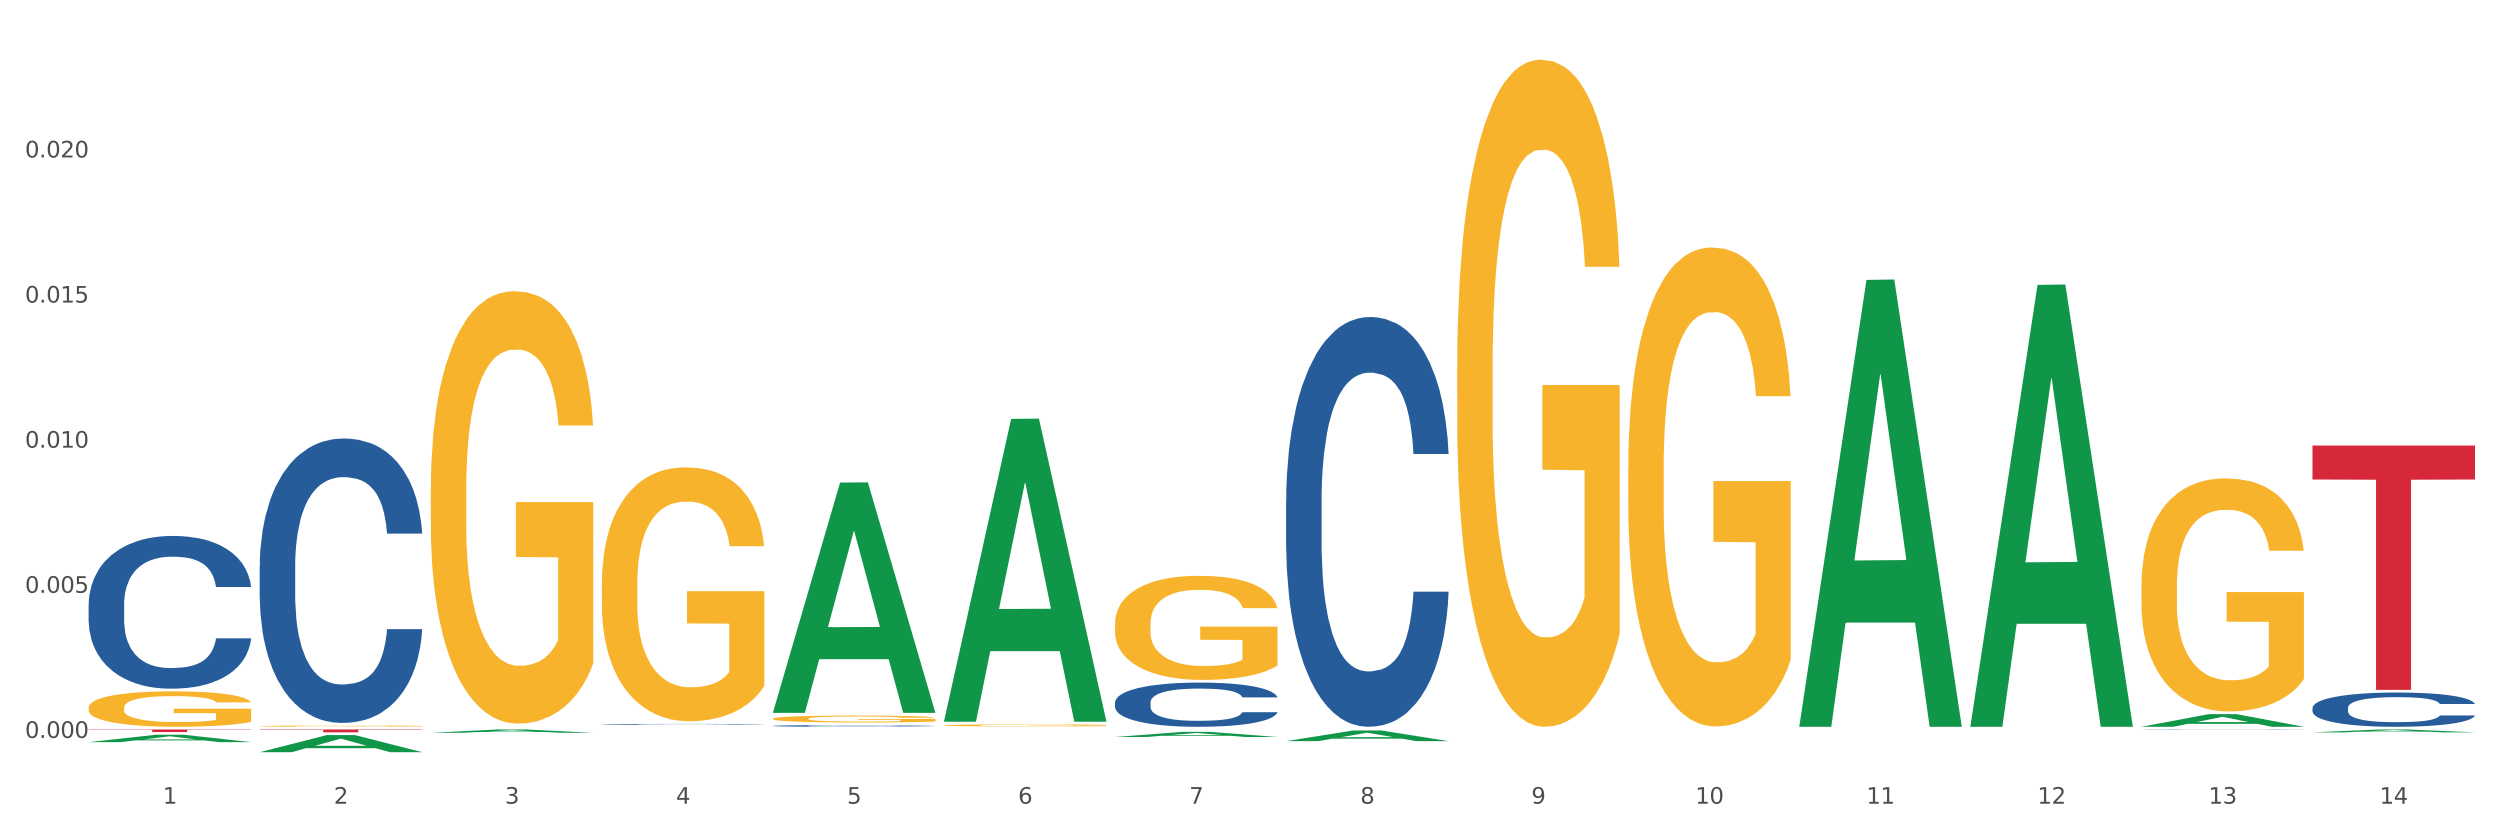 <?xml version="1.0" encoding="utf-8" standalone="no"?>
<!DOCTYPE svg PUBLIC "-//W3C//DTD SVG 1.1//EN"
  "http://www.w3.org/Graphics/SVG/1.1/DTD/svg11.dtd">
<svg xmlns:xlink="http://www.w3.org/1999/xlink" width="1080pt" height="360pt" viewBox="0 0 1080 360" xmlns="http://www.w3.org/2000/svg" version="1.1">
 <rect x="0" y="0" width="1080" height="360" fill="#333333" stroke="none"/>
 <defs>
  <style type="text/css">*{stroke-linejoin: round; stroke-linecap: butt}</style>
 </defs>
 <g id="figure_1">
  <g id="patch_1">
   <path d="M 0 360 
L 1080 360 
L 1080 0 
L 0 0 
z
" style="fill: #ffffff; stroke: #ffffff; stroke-linejoin: miter"/>
  </g>
  <g id="axes_1">
   <g id="matplotlib.axis_1">
    <g id="xtick_1">
     <g id="text_1">
      <!-- 1 -->
      <g style="fill: #4d4d4d" transform="translate(70.332 347.204) scale(0.096 -0.096)">
       <defs>
        <path id="DejaVuSans-31" d="M 794 531 
L 1825 531 
L 1825 4091 
L 703 3866 
L 703 4441 
L 1819 4666 
L 2450 4666 
L 2450 531 
L 3481 531 
L 3481 0 
L 794 0 
L 794 531 
z
" transform="scale(0.016)"/>
       </defs>
       <use xlink:href="#DejaVuSans-31"/>
      </g>
     </g>
    </g>
    <g id="xtick_2">
     <g id="text_2">
      <!-- 2 -->
      <g style="fill: #4d4d4d" transform="translate(144.233 347.204) scale(0.096 -0.096)">
       <defs>
        <path id="DejaVuSans-32" d="M 1228 531 
L 3431 531 
L 3431 0 
L 469 0 
L 469 531 
Q 828 903 1448 1529 
Q 2069 2156 2228 2338 
Q 2531 2678 2651 2914 
Q 2772 3150 2772 3378 
Q 2772 3750 2511 3984 
Q 2250 4219 1831 4219 
Q 1534 4219 1204 4116 
Q 875 4013 500 3803 
L 500 4441 
Q 881 4594 1212 4672 
Q 1544 4750 1819 4750 
Q 2544 4750 2975 4387 
Q 3406 4025 3406 3419 
Q 3406 3131 3298 2873 
Q 3191 2616 2906 2266 
Q 2828 2175 2409 1742 
Q 1991 1309 1228 531 
z
" transform="scale(0.016)"/>
       </defs>
       <use xlink:href="#DejaVuSans-32"/>
      </g>
     </g>
    </g>
    <g id="xtick_3">
     <g id="text_3">
      <!-- 3 -->
      <g style="fill: #4d4d4d" transform="translate(218.134 347.204) scale(0.096 -0.096)">
       <defs>
        <path id="DejaVuSans-33" d="M 2597 2516 
Q 3050 2419 3304 2112 
Q 3559 1806 3559 1356 
Q 3559 666 3084 287 
Q 2609 -91 1734 -91 
Q 1441 -91 1130 -33 
Q 819 25 488 141 
L 488 750 
Q 750 597 1062 519 
Q 1375 441 1716 441 
Q 2309 441 2620 675 
Q 2931 909 2931 1356 
Q 2931 1769 2642 2001 
Q 2353 2234 1838 2234 
L 1294 2234 
L 1294 2753 
L 1863 2753 
Q 2328 2753 2575 2939 
Q 2822 3125 2822 3475 
Q 2822 3834 2567 4026 
Q 2313 4219 1838 4219 
Q 1578 4219 1281 4162 
Q 984 4106 628 3988 
L 628 4550 
Q 988 4650 1302 4700 
Q 1616 4750 1894 4750 
Q 2613 4750 3031 4423 
Q 3450 4097 3450 3541 
Q 3450 3153 3228 2886 
Q 3006 2619 2597 2516 
z
" transform="scale(0.016)"/>
       </defs>
       <use xlink:href="#DejaVuSans-33"/>
      </g>
     </g>
    </g>
    <g id="xtick_4">
     <g id="text_4">
      <!-- 4 -->
      <g style="fill: #4d4d4d" transform="translate(292.034 347.204) scale(0.096 -0.096)">
       <defs>
        <path id="DejaVuSans-34" d="M 2419 4116 
L 825 1625 
L 2419 1625 
L 2419 4116 
z
M 2253 4666 
L 3047 4666 
L 3047 1625 
L 3713 1625 
L 3713 1100 
L 3047 1100 
L 3047 0 
L 2419 0 
L 2419 1100 
L 313 1100 
L 313 1709 
L 2253 4666 
z
" transform="scale(0.016)"/>
       </defs>
       <use xlink:href="#DejaVuSans-34"/>
      </g>
     </g>
    </g>
    <g id="xtick_5">
     <g id="text_5">
      <!-- 5 -->
      <g style="fill: #4d4d4d" transform="translate(365.935 347.204) scale(0.096 -0.096)">
       <defs>
        <path id="DejaVuSans-35" d="M 691 4666 
L 3169 4666 
L 3169 4134 
L 1269 4134 
L 1269 2991 
Q 1406 3038 1543 3061 
Q 1681 3084 1819 3084 
Q 2600 3084 3056 2656 
Q 3513 2228 3513 1497 
Q 3513 744 3044 326 
Q 2575 -91 1722 -91 
Q 1428 -91 1123 -41 
Q 819 9 494 109 
L 494 744 
Q 775 591 1075 516 
Q 1375 441 1709 441 
Q 2250 441 2565 725 
Q 2881 1009 2881 1497 
Q 2881 1984 2565 2268 
Q 2250 2553 1709 2553 
Q 1456 2553 1204 2497 
Q 953 2441 691 2322 
L 691 4666 
z
" transform="scale(0.016)"/>
       </defs>
       <use xlink:href="#DejaVuSans-35"/>
      </g>
     </g>
    </g>
    <g id="xtick_6">
     <g id="text_6">
      <!-- 6 -->
      <g style="fill: #4d4d4d" transform="translate(439.836 347.204) scale(0.096 -0.096)">
       <defs>
        <path id="DejaVuSans-36" d="M 2113 2584 
Q 1688 2584 1439 2293 
Q 1191 2003 1191 1497 
Q 1191 994 1439 701 
Q 1688 409 2113 409 
Q 2538 409 2786 701 
Q 3034 994 3034 1497 
Q 3034 2003 2786 2293 
Q 2538 2584 2113 2584 
z
M 3366 4563 
L 3366 3988 
Q 3128 4100 2886 4159 
Q 2644 4219 2406 4219 
Q 1781 4219 1451 3797 
Q 1122 3375 1075 2522 
Q 1259 2794 1537 2939 
Q 1816 3084 2150 3084 
Q 2853 3084 3261 2657 
Q 3669 2231 3669 1497 
Q 3669 778 3244 343 
Q 2819 -91 2113 -91 
Q 1303 -91 875 529 
Q 447 1150 447 2328 
Q 447 3434 972 4092 
Q 1497 4750 2381 4750 
Q 2619 4750 2861 4703 
Q 3103 4656 3366 4563 
z
" transform="scale(0.016)"/>
       </defs>
       <use xlink:href="#DejaVuSans-36"/>
      </g>
     </g>
    </g>
    <g id="xtick_7">
     <g id="text_7">
      <!-- 7 -->
      <g style="fill: #4d4d4d" transform="translate(513.737 347.204) scale(0.096 -0.096)">
       <defs>
        <path id="DejaVuSans-37" d="M 525 4666 
L 3525 4666 
L 3525 4397 
L 1831 0 
L 1172 0 
L 2766 4134 
L 525 4134 
L 525 4666 
z
" transform="scale(0.016)"/>
       </defs>
       <use xlink:href="#DejaVuSans-37"/>
      </g>
     </g>
    </g>
    <g id="xtick_8">
     <g id="text_8">
      <!-- 8 -->
      <g style="fill: #4d4d4d" transform="translate(587.638 347.204) scale(0.096 -0.096)">
       <defs>
        <path id="DejaVuSans-38" d="M 2034 2216 
Q 1584 2216 1326 1975 
Q 1069 1734 1069 1313 
Q 1069 891 1326 650 
Q 1584 409 2034 409 
Q 2484 409 2743 651 
Q 3003 894 3003 1313 
Q 3003 1734 2745 1975 
Q 2488 2216 2034 2216 
z
M 1403 2484 
Q 997 2584 770 2862 
Q 544 3141 544 3541 
Q 544 4100 942 4425 
Q 1341 4750 2034 4750 
Q 2731 4750 3128 4425 
Q 3525 4100 3525 3541 
Q 3525 3141 3298 2862 
Q 3072 2584 2669 2484 
Q 3125 2378 3379 2068 
Q 3634 1759 3634 1313 
Q 3634 634 3220 271 
Q 2806 -91 2034 -91 
Q 1263 -91 848 271 
Q 434 634 434 1313 
Q 434 1759 690 2068 
Q 947 2378 1403 2484 
z
M 1172 3481 
Q 1172 3119 1398 2916 
Q 1625 2713 2034 2713 
Q 2441 2713 2670 2916 
Q 2900 3119 2900 3481 
Q 2900 3844 2670 4047 
Q 2441 4250 2034 4250 
Q 1625 4250 1398 4047 
Q 1172 3844 1172 3481 
z
" transform="scale(0.016)"/>
       </defs>
       <use xlink:href="#DejaVuSans-38"/>
      </g>
     </g>
    </g>
    <g id="xtick_9">
     <g id="text_9">
      <!-- 9 -->
      <g style="fill: #4d4d4d" transform="translate(661.539 347.204) scale(0.096 -0.096)">
       <defs>
        <path id="DejaVuSans-39" d="M 703 97 
L 703 672 
Q 941 559 1184 500 
Q 1428 441 1663 441 
Q 2288 441 2617 861 
Q 2947 1281 2994 2138 
Q 2813 1869 2534 1725 
Q 2256 1581 1919 1581 
Q 1219 1581 811 2004 
Q 403 2428 403 3163 
Q 403 3881 828 4315 
Q 1253 4750 1959 4750 
Q 2769 4750 3195 4129 
Q 3622 3509 3622 2328 
Q 3622 1225 3098 567 
Q 2575 -91 1691 -91 
Q 1453 -91 1209 -44 
Q 966 3 703 97 
z
M 1959 2075 
Q 2384 2075 2632 2365 
Q 2881 2656 2881 3163 
Q 2881 3666 2632 3958 
Q 2384 4250 1959 4250 
Q 1534 4250 1286 3958 
Q 1038 3666 1038 3163 
Q 1038 2656 1286 2365 
Q 1534 2075 1959 2075 
z
" transform="scale(0.016)"/>
       </defs>
       <use xlink:href="#DejaVuSans-39"/>
      </g>
     </g>
    </g>
    <g id="xtick_10">
     <g id="text_10">
      <!-- 10 -->
      <g style="fill: #4d4d4d" transform="translate(732.386 347.204) scale(0.096 -0.096)">
       <defs>
        <path id="DejaVuSans-30" d="M 2034 4250 
Q 1547 4250 1301 3770 
Q 1056 3291 1056 2328 
Q 1056 1369 1301 889 
Q 1547 409 2034 409 
Q 2525 409 2770 889 
Q 3016 1369 3016 2328 
Q 3016 3291 2770 3770 
Q 2525 4250 2034 4250 
z
M 2034 4750 
Q 2819 4750 3233 4129 
Q 3647 3509 3647 2328 
Q 3647 1150 3233 529 
Q 2819 -91 2034 -91 
Q 1250 -91 836 529 
Q 422 1150 422 2328 
Q 422 3509 836 4129 
Q 1250 4750 2034 4750 
z
" transform="scale(0.016)"/>
       </defs>
       <use xlink:href="#DejaVuSans-31"/>
       <use xlink:href="#DejaVuSans-30" transform="translate(63.623 0)"/>
      </g>
     </g>
    </g>
    <g id="xtick_11">
     <g id="text_11">
      <!-- 11 -->
      <g style="fill: #4d4d4d" transform="translate(806.287 347.204) scale(0.096 -0.096)">
       <use xlink:href="#DejaVuSans-31"/>
       <use xlink:href="#DejaVuSans-31" transform="translate(63.623 0)"/>
      </g>
     </g>
    </g>
    <g id="xtick_12">
     <g id="text_12">
      <!-- 12 -->
      <g style="fill: #4d4d4d" transform="translate(880.187 347.204) scale(0.096 -0.096)">
       <use xlink:href="#DejaVuSans-31"/>
       <use xlink:href="#DejaVuSans-32" transform="translate(63.623 0)"/>
      </g>
     </g>
    </g>
    <g id="xtick_13">
     <g id="text_13">
      <!-- 13 -->
      <g style="fill: #4d4d4d" transform="translate(954.088 347.204) scale(0.096 -0.096)">
       <use xlink:href="#DejaVuSans-31"/>
       <use xlink:href="#DejaVuSans-33" transform="translate(63.623 0)"/>
      </g>
     </g>
    </g>
    <g id="xtick_14">
     <g id="text_14">
      <!-- 14 -->
      <g style="fill: #4d4d4d" transform="translate(1027.989 347.204) scale(0.096 -0.096)">
       <use xlink:href="#DejaVuSans-31"/>
       <use xlink:href="#DejaVuSans-34" transform="translate(63.623 0)"/>
      </g>
     </g>
    </g>
    <g id="xtick_15"/>
    <g id="xtick_16"/>
    <g id="xtick_17"/>
    <g id="xtick_18"/>
    <g id="xtick_19"/>
    <g id="xtick_20"/>
    <g id="xtick_21"/>
    <g id="xtick_22"/>
    <g id="xtick_23"/>
    <g id="xtick_24"/>
    <g id="xtick_25"/>
    <g id="xtick_26"/>
    <g id="xtick_27"/>
   </g>
   <g id="matplotlib.axis_2">
    <g id="ytick_1">
     <g id="text_15">
      <!-- 0.000 -->
      <g style="fill: #4d4d4d" transform="translate(10.8 318.775) scale(0.096 -0.096)">
       <defs>
        <path id="DejaVuSans-2e" d="M 684 794 
L 1344 794 
L 1344 0 
L 684 0 
L 684 794 
z
" transform="scale(0.016)"/>
       </defs>
       <use xlink:href="#DejaVuSans-30"/>
       <use xlink:href="#DejaVuSans-2e" transform="translate(63.623 0)"/>
       <use xlink:href="#DejaVuSans-30" transform="translate(95.41 0)"/>
       <use xlink:href="#DejaVuSans-30" transform="translate(159.033 0)"/>
       <use xlink:href="#DejaVuSans-30" transform="translate(222.656 0)"/>
      </g>
     </g>
    </g>
    <g id="ytick_2">
     <g id="text_16">
      <!-- 0.005 -->
      <g style="fill: #4d4d4d" transform="translate(10.8 256.088) scale(0.096 -0.096)">
       <use xlink:href="#DejaVuSans-30"/>
       <use xlink:href="#DejaVuSans-2e" transform="translate(63.623 0)"/>
       <use xlink:href="#DejaVuSans-30" transform="translate(95.41 0)"/>
       <use xlink:href="#DejaVuSans-30" transform="translate(159.033 0)"/>
       <use xlink:href="#DejaVuSans-35" transform="translate(222.656 0)"/>
      </g>
     </g>
    </g>
    <g id="ytick_3">
     <g id="text_17">
      <!-- 0.010 -->
      <g style="fill: #4d4d4d" transform="translate(10.8 193.402) scale(0.096 -0.096)">
       <use xlink:href="#DejaVuSans-30"/>
       <use xlink:href="#DejaVuSans-2e" transform="translate(63.623 0)"/>
       <use xlink:href="#DejaVuSans-30" transform="translate(95.41 0)"/>
       <use xlink:href="#DejaVuSans-31" transform="translate(159.033 0)"/>
       <use xlink:href="#DejaVuSans-30" transform="translate(222.656 0)"/>
      </g>
     </g>
    </g>
    <g id="ytick_4">
     <g id="text_18">
      <!-- 0.015 -->
      <g style="fill: #4d4d4d" transform="translate(10.8 130.716) scale(0.096 -0.096)">
       <use xlink:href="#DejaVuSans-30"/>
       <use xlink:href="#DejaVuSans-2e" transform="translate(63.623 0)"/>
       <use xlink:href="#DejaVuSans-30" transform="translate(95.41 0)"/>
       <use xlink:href="#DejaVuSans-31" transform="translate(159.033 0)"/>
       <use xlink:href="#DejaVuSans-35" transform="translate(222.656 0)"/>
      </g>
     </g>
    </g>
    <g id="ytick_5">
     <g id="text_19">
      <!-- 0.020 -->
      <g style="fill: #4d4d4d" transform="translate(10.8 68.03) scale(0.096 -0.096)">
       <use xlink:href="#DejaVuSans-30"/>
       <use xlink:href="#DejaVuSans-2e" transform="translate(63.623 0)"/>
       <use xlink:href="#DejaVuSans-30" transform="translate(95.41 0)"/>
       <use xlink:href="#DejaVuSans-32" transform="translate(159.033 0)"/>
       <use xlink:href="#DejaVuSans-30" transform="translate(222.656 0)"/>
      </g>
     </g>
    </g>
    <g id="ytick_6"/>
    <g id="ytick_7"/>
    <g id="ytick_8"/>
    <g id="ytick_9"/>
    <g id="ytick_10"/>
   </g>
   <g id="PolyCollection_1">
    <path d="M 38.283 320.601 
L 38.355 320.598 
L 67.306 317.408 
L 79.321 317.405 
L 108.489 320.607 
L 94.592 320.607 
L 88.296 319.861 
L 58.404 319.861 
L 58.187 319.873 
L 52.107 320.607 
L 38.283 320.607 
L 38.283 320.601 
L 62.167 319.416 
L 84.532 319.413 
L 73.458 318.087 
L 73.314 318.081 
L 73.169 318.09 
L 62.095 319.413 
L 62.167 319.416 
L 38.283 320.601 
z
" clip-path="url(#pdc16852d33)" style="fill: #109648"/>
    <path d="M 259.986 312.917 
L 260.069 312.917 
L 260.069 312.907 
L 260.318 312.893 
L 261.23 312.869 
L 262.392 312.85 
L 264.384 312.829 
L 265.463 312.819 
L 266.873 312.809 
L 269.778 312.793 
L 273.097 312.779 
L 275.421 312.771 
L 277.164 312.766 
L 281.064 312.757 
L 283.305 312.754 
L 285.628 312.75 
L 287.62 312.748 
L 290.939 312.746 
L 293.595 312.745 
L 296.665 312.744 
L 299.238 312.745 
L 302.64 312.746 
L 307.619 312.75 
L 309.528 312.753 
L 312.101 312.757 
L 314.756 312.763 
L 316.914 312.768 
L 319.403 312.776 
L 321.976 312.787 
L 324.465 312.8 
L 326.208 312.812 
L 327.619 312.825 
L 328.864 312.841 
L 329.776 312.858 
L 330.191 312.873 
L 315.005 312.873 
L 314.59 312.86 
L 313.76 312.846 
L 312.93 312.836 
L 312.018 312.829 
L 310.607 312.82 
L 309.362 312.814 
L 307.287 312.808 
L 305.379 312.803 
L 303.802 312.801 
L 301.893 312.799 
L 297.827 312.797 
L 294.923 312.797 
L 293.097 312.797 
L 290.856 312.799 
L 288.948 312.802 
L 286.707 312.806 
L 284.964 312.81 
L 283.222 312.816 
L 282.226 312.821 
L 280.732 312.828 
L 279.736 312.835 
L 278.408 312.845 
L 277.662 312.853 
L 276.334 312.873 
L 275.753 312.888 
L 275.504 312.898 
L 275.338 312.909 
L 275.338 312.964 
L 275.836 312.989 
L 276.251 312.999 
L 276.915 313.011 
L 278.159 313.026 
L 279.985 313.041 
L 281.894 313.052 
L 283.471 313.059 
L 284.964 313.064 
L 286.458 313.068 
L 288.284 313.071 
L 289.777 313.073 
L 292.018 313.076 
L 294.674 313.077 
L 296.748 313.077 
L 300.98 313.075 
L 302.889 313.073 
L 304.715 313.071 
L 306.706 313.067 
L 308.283 313.063 
L 309.196 313.059 
L 310.69 313.053 
L 311.852 313.046 
L 312.847 313.038 
L 313.511 313.031 
L 314.258 313.02 
L 314.839 313.008 
L 315.005 313.002 
L 330.191 313.002 
L 329.859 313.014 
L 329.279 313.027 
L 328.117 313.043 
L 327.204 313.053 
L 325.793 313.064 
L 324.299 313.074 
L 322.225 313.085 
L 320.316 313.093 
L 318.324 313.1 
L 316.167 313.106 
L 312.267 313.115 
L 310.856 313.118 
L 307.868 313.122 
L 305.545 313.124 
L 302.142 313.127 
L 298.657 313.128 
L 295.006 313.128 
L 291.769 313.128 
L 288.201 313.126 
L 285.96 313.124 
L 283.471 313.12 
L 280.566 313.115 
L 277.827 313.11 
L 275.255 313.103 
L 272.848 313.094 
L 270.608 313.085 
L 267.703 313.07 
L 265.546 313.056 
L 263.969 313.042 
L 262.89 313.03 
L 261.811 313.016 
L 261.23 313.005 
L 260.318 312.981 
L 259.986 312.958 
L 259.986 312.917 
z
" clip-path="url(#pdc16852d33)" style="fill: #255c99"/>
    <path d="M 333.886 313.581 
L 333.969 313.58 
L 333.969 313.562 
L 334.218 313.538 
L 335.131 313.493 
L 336.293 313.458 
L 338.285 313.418 
L 339.363 313.402 
L 340.774 313.383 
L 343.679 313.353 
L 346.998 313.327 
L 349.322 313.313 
L 351.064 313.304 
L 354.965 313.287 
L 357.205 313.28 
L 359.529 313.274 
L 361.521 313.271 
L 364.84 313.266 
L 367.496 313.264 
L 370.566 313.264 
L 373.139 313.264 
L 376.541 313.267 
L 381.52 313.274 
L 383.429 313.279 
L 386.001 313.287 
L 388.657 313.297 
L 390.815 313.307 
L 393.304 313.322 
L 395.877 313.342 
L 398.366 313.366 
L 400.109 313.389 
L 401.52 313.413 
L 402.764 313.442 
L 403.677 313.473 
L 404.092 313.5 
L 388.906 313.5 
L 388.491 313.476 
L 387.661 313.45 
L 386.831 313.433 
L 385.918 313.418 
L 384.508 313.402 
L 383.263 313.392 
L 381.188 313.38 
L 379.28 313.372 
L 377.703 313.367 
L 375.794 313.364 
L 371.728 313.36 
L 368.823 313.36 
L 366.998 313.361 
L 364.757 313.364 
L 362.848 313.369 
L 360.608 313.376 
L 358.865 313.385 
L 357.122 313.396 
L 356.127 313.404 
L 354.633 313.418 
L 353.637 313.429 
L 352.309 313.449 
L 351.562 313.464 
L 350.235 313.5 
L 349.654 313.527 
L 349.405 313.546 
L 349.239 313.567 
L 349.239 313.667 
L 349.737 313.713 
L 350.152 313.732 
L 350.816 313.754 
L 352.06 313.782 
L 353.886 313.81 
L 355.795 313.83 
L 357.371 313.842 
L 358.865 313.851 
L 360.359 313.858 
L 362.185 313.865 
L 363.678 313.869 
L 365.919 313.873 
L 368.574 313.875 
L 370.649 313.875 
L 374.881 313.871 
L 376.79 313.868 
L 378.616 313.864 
L 380.607 313.856 
L 382.184 313.849 
L 383.097 313.843 
L 384.591 313.831 
L 385.752 313.818 
L 386.748 313.803 
L 387.412 313.79 
L 388.159 313.771 
L 388.74 313.749 
L 388.906 313.737 
L 404.092 313.737 
L 403.76 313.76 
L 403.179 313.783 
L 402.018 313.813 
L 401.105 313.831 
L 399.694 313.852 
L 398.2 313.87 
L 396.126 313.89 
L 394.217 313.905 
L 392.225 313.918 
L 390.068 313.929 
L 386.167 313.945 
L 384.757 313.95 
L 381.769 313.958 
L 379.446 313.962 
L 376.043 313.967 
L 372.558 313.969 
L 368.906 313.97 
L 365.67 313.969 
L 362.102 313.965 
L 359.861 313.961 
L 357.371 313.955 
L 354.467 313.946 
L 351.728 313.935 
L 349.156 313.922 
L 346.749 313.907 
L 344.509 313.891 
L 341.604 313.863 
L 339.446 313.836 
L 337.87 313.811 
L 336.791 313.789 
L 335.712 313.762 
L 335.131 313.744 
L 334.218 313.698 
L 333.886 313.656 
L 333.886 313.581 
z
" clip-path="url(#pdc16852d33)" style="fill: #255c99"/>
    <path d="M 481.688 303.46 
L 481.771 303.442 
L 481.771 302.954 
L 482.02 302.292 
L 482.933 301.072 
L 484.095 300.148 
L 486.086 299.067 
L 487.165 298.614 
L 488.576 298.109 
L 491.48 297.289 
L 494.8 296.592 
L 497.123 296.209 
L 498.866 295.965 
L 502.767 295.529 
L 505.007 295.337 
L 507.331 295.18 
L 509.322 295.076 
L 512.642 294.954 
L 515.297 294.901 
L 518.368 294.884 
L 520.94 294.901 
L 524.343 294.971 
L 529.322 295.18 
L 531.231 295.302 
L 533.803 295.512 
L 536.459 295.79 
L 538.616 296.069 
L 541.106 296.47 
L 543.678 296.993 
L 546.168 297.655 
L 547.911 298.265 
L 549.321 298.91 
L 550.566 299.695 
L 551.479 300.549 
L 551.894 301.263 
L 536.708 301.263 
L 536.293 300.619 
L 535.463 299.921 
L 534.633 299.451 
L 533.72 299.067 
L 532.309 298.631 
L 531.065 298.353 
L 528.99 298.021 
L 527.081 297.812 
L 525.505 297.69 
L 523.596 297.586 
L 519.53 297.481 
L 516.625 297.481 
L 514.799 297.516 
L 512.559 297.603 
L 510.65 297.725 
L 508.41 297.934 
L 506.667 298.161 
L 504.924 298.457 
L 503.928 298.666 
L 502.435 299.05 
L 501.439 299.364 
L 500.111 299.904 
L 499.364 300.287 
L 498.036 301.281 
L 497.455 302.013 
L 497.206 302.518 
L 497.04 303.076 
L 497.04 305.795 
L 497.538 307.015 
L 497.953 307.538 
L 498.617 308.131 
L 499.862 308.898 
L 501.688 309.647 
L 503.596 310.188 
L 505.173 310.519 
L 506.667 310.763 
L 508.161 310.955 
L 509.986 311.129 
L 511.48 311.233 
L 513.721 311.338 
L 516.376 311.39 
L 518.451 311.39 
L 522.683 311.303 
L 524.592 311.216 
L 526.417 311.094 
L 528.409 310.902 
L 529.986 310.693 
L 530.899 310.536 
L 532.392 310.205 
L 533.554 309.856 
L 534.55 309.456 
L 535.214 309.107 
L 535.961 308.584 
L 536.542 307.991 
L 536.708 307.678 
L 551.894 307.678 
L 551.562 308.305 
L 550.981 308.915 
L 549.819 309.734 
L 548.906 310.205 
L 547.496 310.78 
L 546.002 311.268 
L 543.927 311.809 
L 542.019 312.21 
L 540.027 312.558 
L 537.869 312.872 
L 533.969 313.308 
L 532.558 313.43 
L 529.571 313.639 
L 527.247 313.761 
L 523.845 313.883 
L 520.359 313.953 
L 516.708 313.97 
L 513.472 313.935 
L 509.903 313.831 
L 507.663 313.726 
L 505.173 313.569 
L 502.269 313.325 
L 499.53 313.029 
L 496.958 312.68 
L 494.551 312.279 
L 492.31 311.826 
L 489.406 311.077 
L 487.248 310.345 
L 485.671 309.665 
L 484.593 309.09 
L 483.514 308.357 
L 482.933 307.852 
L 482.02 306.632 
L 481.688 305.499 
L 481.688 303.46 
z
" clip-path="url(#pdc16852d33)" style="fill: #255c99"/>
    <path d="M 555.589 216.485 
L 555.672 216.323 
L 555.672 211.797 
L 555.921 205.653 
L 556.834 194.337 
L 557.996 185.768 
L 559.987 175.745 
L 561.066 171.542 
L 562.477 166.853 
L 565.381 159.255 
L 568.701 152.789 
L 571.024 149.232 
L 572.767 146.969 
L 576.667 142.927 
L 578.908 141.149 
L 581.232 139.694 
L 583.223 138.724 
L 586.543 137.592 
L 589.198 137.107 
L 592.269 136.945 
L 594.841 137.107 
L 598.244 137.754 
L 603.223 139.694 
L 605.131 140.825 
L 607.704 142.765 
L 610.36 145.352 
L 612.517 147.939 
L 615.007 151.657 
L 617.579 156.507 
L 620.069 162.65 
L 621.812 168.308 
L 623.222 174.29 
L 624.467 181.565 
L 625.38 189.487 
L 625.795 196.115 
L 610.608 196.115 
L 610.194 190.133 
L 609.364 183.667 
L 608.534 179.302 
L 607.621 175.745 
L 606.21 171.703 
L 604.965 169.117 
L 602.891 166.045 
L 600.982 164.105 
L 599.405 162.973 
L 597.497 162.003 
L 593.43 161.033 
L 590.526 161.033 
L 588.7 161.357 
L 586.46 162.165 
L 584.551 163.297 
L 582.31 165.237 
L 580.568 167.338 
L 578.825 170.087 
L 577.829 172.027 
L 576.335 175.583 
L 575.34 178.493 
L 574.012 183.505 
L 573.265 187.062 
L 571.937 196.277 
L 571.356 203.067 
L 571.107 207.755 
L 570.941 212.928 
L 570.941 238.148 
L 571.439 249.465 
L 571.854 254.315 
L 572.518 259.812 
L 573.763 266.925 
L 575.589 273.877 
L 577.497 278.888 
L 579.074 281.96 
L 580.568 284.223 
L 582.061 286.002 
L 583.887 287.618 
L 585.381 288.588 
L 587.621 289.558 
L 590.277 290.043 
L 592.352 290.043 
L 596.584 289.235 
L 598.493 288.427 
L 600.318 287.295 
L 602.31 285.517 
L 603.887 283.577 
L 604.799 282.122 
L 606.293 279.05 
L 607.455 275.817 
L 608.451 272.098 
L 609.115 268.865 
L 609.862 264.015 
L 610.443 258.518 
L 610.608 255.608 
L 625.795 255.608 
L 625.463 261.428 
L 624.882 267.087 
L 623.72 274.685 
L 622.807 279.05 
L 621.397 284.385 
L 619.903 288.912 
L 617.828 293.923 
L 615.92 297.642 
L 613.928 300.875 
L 611.77 303.785 
L 607.87 307.827 
L 606.459 308.958 
L 603.472 310.898 
L 601.148 312.03 
L 597.746 313.162 
L 594.26 313.808 
L 590.609 313.97 
L 587.373 313.647 
L 583.804 312.677 
L 581.564 311.707 
L 579.074 310.252 
L 576.169 307.988 
L 573.431 305.24 
L 570.858 302.007 
L 568.452 298.288 
L 566.211 294.085 
L 563.307 287.133 
L 561.149 280.343 
L 559.572 274.038 
L 558.494 268.703 
L 557.415 261.913 
L 556.834 257.225 
L 555.921 245.908 
L 555.589 235.4 
L 555.589 216.485 
z
" clip-path="url(#pdc16852d33)" style="fill: #255c99"/>
    <path d="M 925.093 315.192 
L 925.176 315.192 
L 925.176 315.188 
L 925.425 315.183 
L 926.338 315.174 
L 927.5 315.167 
L 929.492 315.159 
L 930.57 315.156 
L 931.981 315.152 
L 934.886 315.146 
L 938.205 315.14 
L 940.529 315.137 
L 942.271 315.136 
L 946.172 315.132 
L 948.412 315.131 
L 950.736 315.13 
L 952.728 315.129 
L 956.047 315.128 
L 958.702 315.128 
L 961.773 315.127 
L 964.346 315.128 
L 967.748 315.128 
L 972.727 315.13 
L 974.636 315.131 
L 977.208 315.132 
L 979.864 315.134 
L 982.021 315.136 
L 984.511 315.139 
L 987.084 315.143 
L 989.573 315.148 
L 991.316 315.153 
L 992.727 315.158 
L 993.971 315.164 
L 994.884 315.17 
L 995.299 315.176 
L 980.113 315.176 
L 979.698 315.171 
L 978.868 315.165 
L 978.038 315.162 
L 977.125 315.159 
L 975.715 315.156 
L 974.47 315.154 
L 972.395 315.151 
L 970.486 315.15 
L 968.91 315.149 
L 967.001 315.148 
L 962.935 315.147 
L 960.03 315.147 
L 958.205 315.147 
L 955.964 315.148 
L 954.055 315.149 
L 951.815 315.15 
L 950.072 315.152 
L 948.329 315.154 
L 947.333 315.156 
L 945.84 315.159 
L 944.844 315.161 
L 943.516 315.165 
L 942.769 315.168 
L 941.441 315.176 
L 940.861 315.181 
L 940.612 315.185 
L 940.446 315.189 
L 940.446 315.21 
L 940.944 315.219 
L 941.359 315.223 
L 942.022 315.227 
L 943.267 315.233 
L 945.093 315.239 
L 947.002 315.243 
L 948.578 315.245 
L 950.072 315.247 
L 951.566 315.248 
L 953.391 315.25 
L 954.885 315.251 
L 957.126 315.251 
L 959.781 315.252 
L 961.856 315.252 
L 966.088 315.251 
L 967.997 315.25 
L 969.823 315.25 
L 971.814 315.248 
L 973.391 315.247 
L 974.304 315.245 
L 975.798 315.243 
L 976.959 315.24 
L 977.955 315.237 
L 978.619 315.235 
L 979.366 315.231 
L 979.947 315.226 
L 980.113 315.224 
L 995.299 315.224 
L 994.967 315.229 
L 994.386 315.233 
L 993.225 315.239 
L 992.312 315.243 
L 990.901 315.247 
L 989.407 315.251 
L 987.333 315.255 
L 985.424 315.258 
L 983.432 315.261 
L 981.275 315.263 
L 977.374 315.266 
L 975.963 315.267 
L 972.976 315.269 
L 970.652 315.27 
L 967.25 315.271 
L 963.765 315.271 
L 960.113 315.271 
L 956.877 315.271 
L 953.308 315.27 
L 951.068 315.269 
L 948.578 315.268 
L 945.674 315.266 
L 942.935 315.264 
L 940.363 315.261 
L 937.956 315.258 
L 935.715 315.255 
L 932.811 315.249 
L 930.653 315.244 
L 929.077 315.239 
L 927.998 315.234 
L 926.919 315.229 
L 926.338 315.225 
L 925.425 315.216 
L 925.093 315.207 
L 925.093 315.192 
z
" clip-path="url(#pdc16852d33)" style="fill: #255c99"/>
    <path d="M 998.994 305.823 
L 999.077 305.81 
L 999.077 305.432 
L 999.326 304.918 
L 1000.239 303.973 
L 1001.401 303.256 
L 1003.392 302.419 
L 1004.471 302.068 
L 1005.882 301.676 
L 1008.786 301.041 
L 1012.106 300.5 
L 1014.43 300.203 
L 1016.172 300.014 
L 1020.073 299.676 
L 1022.313 299.528 
L 1024.637 299.406 
L 1026.628 299.325 
L 1029.948 299.23 
L 1032.603 299.19 
L 1035.674 299.176 
L 1038.246 299.19 
L 1041.649 299.244 
L 1046.628 299.406 
L 1048.537 299.501 
L 1051.109 299.663 
L 1053.765 299.879 
L 1055.922 300.095 
L 1058.412 300.406 
L 1060.984 300.811 
L 1063.474 301.325 
L 1065.217 301.797 
L 1066.627 302.297 
L 1067.872 302.905 
L 1068.785 303.567 
L 1069.2 304.121 
L 1054.014 304.121 
L 1053.599 303.621 
L 1052.769 303.081 
L 1051.939 302.716 
L 1051.026 302.419 
L 1049.615 302.081 
L 1048.371 301.865 
L 1046.296 301.608 
L 1044.387 301.446 
L 1042.811 301.352 
L 1040.902 301.271 
L 1036.836 301.189 
L 1033.931 301.189 
L 1032.105 301.216 
L 1029.865 301.284 
L 1027.956 301.379 
L 1025.716 301.541 
L 1023.973 301.716 
L 1022.23 301.946 
L 1021.234 302.108 
L 1019.741 302.405 
L 1018.745 302.649 
L 1017.417 303.067 
L 1016.67 303.365 
L 1015.342 304.135 
L 1014.761 304.702 
L 1014.512 305.094 
L 1014.347 305.526 
L 1014.347 307.634 
L 1014.844 308.579 
L 1015.259 308.985 
L 1015.923 309.444 
L 1017.168 310.039 
L 1018.994 310.619 
L 1020.902 311.038 
L 1022.479 311.295 
L 1023.973 311.484 
L 1025.467 311.633 
L 1027.292 311.768 
L 1028.786 311.849 
L 1031.027 311.93 
L 1033.682 311.97 
L 1035.757 311.97 
L 1039.989 311.903 
L 1041.898 311.835 
L 1043.723 311.741 
L 1045.715 311.592 
L 1047.292 311.43 
L 1048.205 311.309 
L 1049.698 311.052 
L 1050.86 310.782 
L 1051.856 310.471 
L 1052.52 310.201 
L 1053.267 309.795 
L 1053.848 309.336 
L 1054.014 309.093 
L 1069.2 309.093 
L 1068.868 309.579 
L 1068.287 310.052 
L 1067.125 310.687 
L 1066.213 311.052 
L 1064.802 311.498 
L 1063.308 311.876 
L 1061.233 312.295 
L 1059.325 312.605 
L 1057.333 312.876 
L 1055.175 313.119 
L 1051.275 313.457 
L 1049.864 313.551 
L 1046.877 313.713 
L 1044.553 313.808 
L 1041.151 313.902 
L 1037.665 313.956 
L 1034.014 313.97 
L 1030.778 313.943 
L 1027.209 313.862 
L 1024.969 313.781 
L 1022.479 313.659 
L 1019.575 313.47 
L 1016.836 313.24 
L 1014.264 312.97 
L 1011.857 312.66 
L 1009.616 312.308 
L 1006.712 311.727 
L 1004.554 311.16 
L 1002.977 310.633 
L 1001.899 310.187 
L 1000.82 309.62 
L 1000.239 309.228 
L 999.326 308.282 
L 998.994 307.404 
L 998.994 305.823 
z
" clip-path="url(#pdc16852d33)" style="fill: #255c99"/>
    <path d="M 38.283 305.743 
L 38.366 305.729 
L 38.366 305.226 
L 38.532 304.793 
L 39.361 303.746 
L 40.604 302.88 
L 41.516 302.419 
L 42.427 302.041 
L 43.505 301.664 
L 44.831 301.273 
L 47.235 300.701 
L 48.727 300.407 
L 50.55 300.1 
L 53.866 299.653 
L 56.27 299.402 
L 58.756 299.192 
L 62.818 298.941 
L 65.47 298.829 
L 68.288 298.745 
L 71.687 298.689 
L 74.256 298.675 
L 79.893 298.717 
L 84.7 298.843 
L 87.021 298.941 
L 90.005 299.108 
L 91.58 299.22 
L 94.149 299.443 
L 96.802 299.737 
L 98.625 299.988 
L 101.36 300.463 
L 103.433 300.938 
L 105.339 301.525 
L 106.334 301.93 
L 107.08 302.307 
L 107.743 302.74 
L 108.406 303.424 
L 93.486 303.424 
L 92.906 302.935 
L 91.994 302.474 
L 90.668 302.027 
L 89.508 301.748 
L 87.518 301.399 
L 85.695 301.175 
L 83.788 301.008 
L 81.467 300.868 
L 79.644 300.798 
L 77.074 300.742 
L 72.018 300.756 
L 68.62 300.868 
L 66.299 301.008 
L 64.807 301.134 
L 63.481 301.273 
L 61.989 301.469 
L 60.248 301.762 
L 59.005 302.027 
L 57.762 302.363 
L 56.767 302.698 
L 55.855 303.089 
L 55.109 303.508 
L 54.529 303.941 
L 54.032 304.472 
L 53.617 305.352 
L 53.617 307.265 
L 53.783 307.698 
L 54.197 308.271 
L 54.695 308.704 
L 55.524 309.221 
L 56.27 309.57 
L 57.679 310.073 
L 59.254 310.492 
L 60.497 310.757 
L 61.74 310.981 
L 63.895 311.288 
L 66.299 311.54 
L 68.371 311.693 
L 71.189 311.833 
L 73.096 311.889 
L 74.754 311.917 
L 78.815 311.917 
L 81.716 311.875 
L 84.949 311.777 
L 87.435 311.651 
L 89.508 311.498 
L 91.828 311.246 
L 93.32 311.009 
L 93.32 308.09 
L 75.085 308.076 
L 75.085 306.134 
L 108.489 306.134 
L 108.489 311.833 
L 107.08 312.126 
L 105.505 312.392 
L 103.847 312.629 
L 101.36 312.922 
L 98.377 313.202 
L 95.724 313.397 
L 92.906 313.565 
L 89.59 313.719 
L 85.28 313.858 
L 82.628 313.914 
L 79.312 313.956 
L 75.417 313.97 
L 72.018 313.942 
L 68.703 313.872 
L 65.221 313.747 
L 61.823 313.565 
L 59.254 313.383 
L 56.684 313.16 
L 53.949 312.867 
L 51.794 312.587 
L 50.136 312.336 
L 48.312 312.014 
L 46.323 311.595 
L 44.831 311.218 
L 43.505 310.827 
L 42.096 310.324 
L 41.101 309.891 
L 40.107 309.347 
L 39.526 308.942 
L 38.863 308.313 
L 38.366 307.433 
L 38.283 305.743 
z
" clip-path="url(#pdc16852d33)" style="fill: #f7b32b"/>
    <path d="M 112.184 313.696 
L 112.267 313.696 
L 112.267 313.679 
L 112.433 313.664 
L 113.261 313.63 
L 114.505 313.601 
L 115.416 313.585 
L 116.328 313.573 
L 117.406 313.56 
L 118.732 313.547 
L 121.136 313.528 
L 122.628 313.518 
L 124.451 313.508 
L 127.767 313.493 
L 130.17 313.485 
L 132.657 313.478 
L 136.719 313.47 
L 139.371 313.466 
L 142.189 313.463 
L 145.588 313.461 
L 148.157 313.461 
L 153.793 313.462 
L 158.601 313.466 
L 160.922 313.47 
L 163.906 313.475 
L 165.481 313.479 
L 168.05 313.486 
L 170.703 313.496 
L 172.526 313.505 
L 175.261 313.52 
L 177.334 313.536 
L 179.24 313.556 
L 180.235 313.569 
L 180.981 313.582 
L 181.644 313.596 
L 182.307 313.619 
L 167.387 313.619 
L 166.807 313.603 
L 165.895 313.587 
L 164.569 313.572 
L 163.408 313.563 
L 161.419 313.551 
L 159.596 313.544 
L 157.689 313.538 
L 155.368 313.534 
L 153.545 313.531 
L 150.975 313.53 
L 145.919 313.53 
L 142.521 313.534 
L 140.2 313.538 
L 138.708 313.543 
L 137.382 313.547 
L 135.89 313.554 
L 134.149 313.564 
L 132.906 313.572 
L 131.662 313.584 
L 130.668 313.595 
L 129.756 313.608 
L 129.01 313.622 
L 128.43 313.636 
L 127.933 313.654 
L 127.518 313.683 
L 127.518 313.747 
L 127.684 313.761 
L 128.098 313.78 
L 128.596 313.795 
L 129.424 313.812 
L 130.17 313.824 
L 131.58 313.84 
L 133.154 313.854 
L 134.398 313.863 
L 135.641 313.87 
L 137.796 313.881 
L 140.2 313.889 
L 142.272 313.894 
L 145.09 313.899 
L 146.997 313.901 
L 148.654 313.902 
L 152.716 313.902 
L 155.617 313.9 
L 158.85 313.897 
L 161.336 313.893 
L 163.408 313.888 
L 165.729 313.879 
L 167.221 313.871 
L 167.221 313.774 
L 148.986 313.774 
L 148.986 313.709 
L 182.39 313.709 
L 182.39 313.899 
L 180.981 313.909 
L 179.406 313.917 
L 177.748 313.925 
L 175.261 313.935 
L 172.277 313.944 
L 169.625 313.951 
L 166.807 313.957 
L 163.491 313.962 
L 159.181 313.966 
L 156.529 313.968 
L 153.213 313.97 
L 149.318 313.97 
L 145.919 313.969 
L 142.604 313.967 
L 139.122 313.963 
L 135.724 313.957 
L 133.154 313.95 
L 130.585 313.943 
L 127.85 313.933 
L 125.695 313.924 
L 124.037 313.916 
L 122.213 313.905 
L 120.224 313.891 
L 118.732 313.878 
L 117.406 313.865 
L 115.997 313.849 
L 115.002 313.834 
L 114.007 313.816 
L 113.427 313.803 
L 112.764 313.782 
L 112.267 313.752 
L 112.184 313.696 
z
" clip-path="url(#pdc16852d33)" style="fill: #f7b32b"/>
    <path d="M 112.184 244.644 
L 112.267 244.531 
L 112.267 241.39 
L 112.516 237.126 
L 113.429 229.272 
L 114.59 223.325 
L 116.582 216.368 
L 117.661 213.451 
L 119.072 210.197 
L 121.976 204.923 
L 125.296 200.435 
L 127.619 197.966 
L 129.362 196.395 
L 133.262 193.59 
L 135.503 192.356 
L 137.826 191.346 
L 139.818 190.673 
L 143.137 189.888 
L 145.793 189.551 
L 148.863 189.439 
L 151.436 189.551 
L 154.838 190 
L 159.818 191.346 
L 161.726 192.132 
L 164.299 193.478 
L 166.954 195.273 
L 169.112 197.069 
L 171.602 199.649 
L 174.174 203.016 
L 176.664 207.279 
L 178.406 211.207 
L 179.817 215.358 
L 181.062 220.407 
L 181.975 225.905 
L 182.39 230.506 
L 167.203 230.506 
L 166.788 226.354 
L 165.959 221.866 
L 165.129 218.836 
L 164.216 216.368 
L 162.805 213.563 
L 161.56 211.768 
L 159.486 209.636 
L 157.577 208.289 
L 156 207.504 
L 154.092 206.831 
L 150.025 206.157 
L 147.121 206.157 
L 145.295 206.382 
L 143.055 206.943 
L 141.146 207.728 
L 138.905 209.075 
L 137.163 210.533 
L 135.42 212.441 
L 134.424 213.787 
L 132.93 216.256 
L 131.934 218.275 
L 130.607 221.754 
L 129.86 224.222 
L 128.532 230.618 
L 127.951 235.331 
L 127.702 238.585 
L 127.536 242.175 
L 127.536 259.679 
L 128.034 267.533 
L 128.449 270.9 
L 129.113 274.715 
L 130.358 279.652 
L 132.183 284.476 
L 134.092 287.955 
L 135.669 290.087 
L 137.163 291.658 
L 138.656 292.892 
L 140.482 294.014 
L 141.976 294.687 
L 144.216 295.36 
L 146.872 295.697 
L 148.946 295.697 
L 153.179 295.136 
L 155.087 294.575 
L 156.913 293.789 
L 158.905 292.555 
L 160.481 291.209 
L 161.394 290.199 
L 162.888 288.067 
L 164.05 285.823 
L 165.046 283.242 
L 165.71 280.998 
L 166.456 277.632 
L 167.037 273.817 
L 167.203 271.797 
L 182.39 271.797 
L 182.058 275.837 
L 181.477 279.764 
L 180.315 285.037 
L 179.402 288.067 
L 177.991 291.77 
L 176.498 294.912 
L 174.423 298.39 
L 172.514 300.971 
L 170.523 303.215 
L 168.365 305.234 
L 164.465 308.04 
L 163.054 308.825 
L 160.067 310.171 
L 157.743 310.957 
L 154.341 311.742 
L 150.855 312.191 
L 147.204 312.303 
L 143.967 312.079 
L 140.399 311.406 
L 138.158 310.732 
L 135.669 309.723 
L 132.764 308.152 
L 130.026 306.244 
L 127.453 304 
L 125.047 301.419 
L 122.806 298.502 
L 119.902 293.677 
L 117.744 288.965 
L 116.167 284.589 
L 115.088 280.886 
L 114.01 276.173 
L 113.429 272.919 
L 112.516 265.065 
L 112.184 257.772 
L 112.184 244.644 
z
" clip-path="url(#pdc16852d33)" style="fill: #255c99"/>
    <path d="M 186.085 212.123 
L 186.168 211.952 
L 186.168 205.81 
L 186.333 200.522 
L 187.162 187.726 
L 188.406 177.148 
L 189.317 171.518 
L 190.229 166.912 
L 191.307 162.306 
L 192.633 157.529 
L 195.037 150.534 
L 196.529 146.951 
L 198.352 143.198 
L 201.668 137.738 
L 204.071 134.667 
L 206.558 132.108 
L 210.619 129.037 
L 213.272 127.672 
L 216.09 126.649 
L 219.488 125.966 
L 222.058 125.796 
L 227.694 126.307 
L 232.502 127.843 
L 234.823 129.037 
L 237.807 131.084 
L 239.381 132.449 
L 241.951 135.179 
L 244.603 138.762 
L 246.427 141.833 
L 249.162 147.633 
L 251.234 153.434 
L 253.141 160.6 
L 254.135 165.547 
L 254.881 170.154 
L 255.545 175.442 
L 256.208 183.802 
L 241.288 183.802 
L 240.708 177.831 
L 239.796 172.201 
L 238.47 166.741 
L 237.309 163.329 
L 235.32 159.064 
L 233.496 156.334 
L 231.59 154.287 
L 229.269 152.581 
L 227.446 151.728 
L 224.876 151.045 
L 219.82 151.216 
L 216.422 152.581 
L 214.101 154.287 
L 212.609 155.822 
L 211.283 157.529 
L 209.791 159.917 
L 208.05 163.5 
L 206.807 166.741 
L 205.563 170.836 
L 204.569 174.931 
L 203.657 179.708 
L 202.911 184.826 
L 202.331 190.115 
L 201.833 196.598 
L 201.419 207.346 
L 201.419 230.719 
L 201.585 236.008 
L 201.999 243.003 
L 202.496 248.292 
L 203.325 254.604 
L 204.071 258.869 
L 205.48 265.011 
L 207.055 270.13 
L 208.299 273.371 
L 209.542 276.101 
L 211.697 279.854 
L 214.101 282.925 
L 216.173 284.802 
L 218.991 286.508 
L 220.898 287.19 
L 222.555 287.531 
L 226.617 287.531 
L 229.518 287.02 
L 232.75 285.825 
L 235.237 284.29 
L 237.309 282.413 
L 239.63 279.342 
L 241.122 276.442 
L 241.122 240.785 
L 222.887 240.614 
L 222.887 216.9 
L 256.291 216.9 
L 256.291 286.508 
L 254.881 290.091 
L 253.307 293.332 
L 251.649 296.232 
L 249.162 299.815 
L 246.178 303.227 
L 243.526 305.616 
L 240.708 307.663 
L 237.392 309.54 
L 233.082 311.246 
L 230.43 311.928 
L 227.114 312.44 
L 223.218 312.611 
L 219.82 312.27 
L 216.504 311.417 
L 213.023 309.881 
L 209.625 307.663 
L 207.055 305.445 
L 204.486 302.716 
L 201.75 299.133 
L 199.595 295.721 
L 197.938 292.65 
L 196.114 288.726 
L 194.125 283.608 
L 192.633 279.001 
L 191.307 274.224 
L 189.898 268.082 
L 188.903 262.793 
L 187.908 256.14 
L 187.328 251.192 
L 186.665 243.515 
L 186.168 232.766 
L 186.085 212.123 
z
" clip-path="url(#pdc16852d33)" style="fill: #f7b32b"/>
    <path d="M 333.886 310.501 
L 333.969 310.499 
L 333.969 310.4 
L 334.135 310.316 
L 334.964 310.112 
L 336.207 309.943 
L 337.119 309.853 
L 338.031 309.779 
L 339.108 309.706 
L 340.435 309.629 
L 342.838 309.518 
L 344.33 309.46 
L 346.154 309.401 
L 349.469 309.313 
L 351.873 309.264 
L 354.36 309.223 
L 358.421 309.174 
L 361.074 309.153 
L 363.892 309.136 
L 367.29 309.125 
L 369.86 309.123 
L 375.496 309.131 
L 380.304 309.155 
L 382.624 309.174 
L 385.608 309.207 
L 387.183 309.229 
L 389.753 309.273 
L 392.405 309.33 
L 394.229 309.379 
L 396.964 309.471 
L 399.036 309.564 
L 400.943 309.678 
L 401.937 309.757 
L 402.683 309.831 
L 403.346 309.916 
L 404.009 310.049 
L 389.09 310.049 
L 388.509 309.954 
L 387.598 309.864 
L 386.271 309.777 
L 385.111 309.722 
L 383.122 309.654 
L 381.298 309.61 
L 379.392 309.578 
L 377.071 309.55 
L 375.247 309.537 
L 372.678 309.526 
L 367.622 309.529 
L 364.223 309.55 
L 361.902 309.578 
L 360.41 309.602 
L 359.084 309.629 
L 357.592 309.668 
L 355.852 309.725 
L 354.608 309.777 
L 353.365 309.842 
L 352.37 309.907 
L 351.459 309.984 
L 350.713 310.065 
L 350.132 310.15 
L 349.635 310.253 
L 349.221 310.425 
L 349.221 310.798 
L 349.386 310.883 
L 349.801 310.994 
L 350.298 311.079 
L 351.127 311.18 
L 351.873 311.248 
L 353.282 311.346 
L 354.857 311.428 
L 356.1 311.479 
L 357.344 311.523 
L 359.499 311.583 
L 361.902 311.632 
L 363.975 311.662 
L 366.793 311.689 
L 368.699 311.7 
L 370.357 311.706 
L 374.418 311.706 
L 377.32 311.697 
L 380.552 311.678 
L 383.039 311.654 
L 385.111 311.624 
L 387.432 311.575 
L 388.924 311.528 
L 388.924 310.959 
L 370.689 310.956 
L 370.689 310.578 
L 404.092 310.578 
L 404.092 311.689 
L 402.683 311.746 
L 401.108 311.798 
L 399.451 311.844 
L 396.964 311.902 
L 393.98 311.956 
L 391.328 311.994 
L 388.509 312.027 
L 385.194 312.057 
L 380.884 312.084 
L 378.231 312.095 
L 374.916 312.103 
L 371.02 312.106 
L 367.622 312.101 
L 364.306 312.087 
L 360.825 312.062 
L 357.427 312.027 
L 354.857 311.992 
L 352.287 311.948 
L 349.552 311.891 
L 347.397 311.836 
L 345.739 311.787 
L 343.916 311.725 
L 341.927 311.643 
L 340.435 311.569 
L 339.108 311.493 
L 337.699 311.395 
L 336.705 311.31 
L 335.71 311.204 
L 335.13 311.125 
L 334.467 311.003 
L 333.969 310.831 
L 333.886 310.501 
z
" clip-path="url(#pdc16852d33)" style="fill: #f7b32b"/>
    <path d="M 407.787 313.35 
L 407.87 313.349 
L 407.87 313.32 
L 408.036 313.295 
L 408.865 313.235 
L 410.108 313.185 
L 411.02 313.159 
L 411.932 313.137 
L 413.009 313.115 
L 414.335 313.093 
L 416.739 313.06 
L 418.231 313.043 
L 420.055 313.025 
L 423.37 312.999 
L 425.774 312.985 
L 428.261 312.973 
L 432.322 312.958 
L 434.974 312.952 
L 437.793 312.947 
L 441.191 312.944 
L 443.761 312.943 
L 449.397 312.946 
L 454.204 312.953 
L 456.525 312.958 
L 459.509 312.968 
L 461.084 312.975 
L 463.654 312.987 
L 466.306 313.004 
L 468.129 313.019 
L 470.865 313.046 
L 472.937 313.073 
L 474.843 313.107 
L 475.838 313.13 
L 476.584 313.152 
L 477.247 313.177 
L 477.91 313.216 
L 462.99 313.216 
L 462.41 313.188 
L 461.498 313.162 
L 460.172 313.136 
L 459.012 313.12 
L 457.023 313.1 
L 455.199 313.087 
L 453.293 313.077 
L 450.972 313.069 
L 449.148 313.065 
L 446.579 313.062 
L 441.523 313.063 
L 438.124 313.069 
L 435.803 313.077 
L 434.311 313.085 
L 432.985 313.093 
L 431.493 313.104 
L 429.753 313.121 
L 428.509 313.136 
L 427.266 313.155 
L 426.271 313.175 
L 425.359 313.197 
L 424.613 313.221 
L 424.033 313.246 
L 423.536 313.277 
L 423.122 313.327 
L 423.122 313.437 
L 423.287 313.462 
L 423.702 313.495 
L 424.199 313.52 
L 425.028 313.55 
L 425.774 313.57 
L 427.183 313.599 
L 428.758 313.623 
L 430.001 313.638 
L 431.244 313.651 
L 433.4 313.669 
L 435.803 313.683 
L 437.876 313.692 
L 440.694 313.7 
L 442.6 313.703 
L 444.258 313.705 
L 448.319 313.705 
L 451.22 313.702 
L 454.453 313.697 
L 456.94 313.69 
L 459.012 313.681 
L 461.333 313.666 
L 462.825 313.653 
L 462.825 313.485 
L 444.589 313.484 
L 444.589 313.372 
L 477.993 313.372 
L 477.993 313.7 
L 476.584 313.717 
L 475.009 313.732 
L 473.351 313.746 
L 470.865 313.763 
L 467.881 313.779 
L 465.228 313.79 
L 462.41 313.8 
L 459.095 313.808 
L 454.785 313.816 
L 452.132 313.82 
L 448.817 313.822 
L 444.921 313.823 
L 441.523 313.821 
L 438.207 313.817 
L 434.726 313.81 
L 431.327 313.8 
L 428.758 313.789 
L 426.188 313.776 
L 423.453 313.759 
L 421.298 313.743 
L 419.64 313.729 
L 417.817 313.71 
L 415.827 313.686 
L 414.335 313.665 
L 413.009 313.642 
L 411.6 313.613 
L 410.605 313.588 
L 409.611 313.557 
L 409.031 313.534 
L 408.368 313.498 
L 407.87 313.447 
L 407.787 313.35 
z
" clip-path="url(#pdc16852d33)" style="fill: #f7b32b"/>
    <path d="M 629.49 158.942 
L 629.573 158.678 
L 629.573 149.203 
L 629.739 141.044 
L 630.567 121.303 
L 631.811 104.984 
L 632.722 96.299 
L 633.634 89.192 
L 634.712 82.086 
L 636.038 74.716 
L 638.442 63.924 
L 639.934 58.397 
L 641.757 52.607 
L 645.073 44.184 
L 647.476 39.446 
L 649.963 35.498 
L 654.025 30.76 
L 656.677 28.655 
L 659.495 27.076 
L 662.894 26.023 
L 665.463 25.759 
L 671.099 26.549 
L 675.907 28.918 
L 678.228 30.76 
L 681.212 33.919 
L 682.787 36.025 
L 685.356 40.236 
L 688.009 45.763 
L 689.832 50.501 
L 692.567 59.45 
L 694.64 68.399 
L 696.546 79.454 
L 697.541 87.086 
L 698.287 94.193 
L 698.95 102.352 
L 699.613 115.25 
L 684.693 115.25 
L 684.113 106.037 
L 683.201 97.352 
L 681.875 88.929 
L 680.714 83.665 
L 678.725 77.085 
L 676.902 72.873 
L 674.995 69.715 
L 672.674 67.083 
L 670.851 65.767 
L 668.281 64.714 
L 663.225 64.977 
L 659.827 67.083 
L 657.506 69.715 
L 656.014 72.084 
L 654.688 74.716 
L 653.196 78.401 
L 651.455 83.928 
L 650.212 88.929 
L 648.968 95.246 
L 647.974 101.563 
L 647.062 108.933 
L 646.316 116.829 
L 645.736 124.988 
L 645.239 134.99 
L 644.824 151.572 
L 644.824 187.631 
L 644.99 195.791 
L 645.404 206.582 
L 645.902 214.741 
L 646.731 224.48 
L 647.476 231.06 
L 648.886 240.536 
L 650.46 248.432 
L 651.704 253.433 
L 652.947 257.644 
L 655.102 263.434 
L 657.506 268.172 
L 659.578 271.067 
L 662.396 273.699 
L 664.303 274.752 
L 665.96 275.279 
L 670.022 275.279 
L 672.923 274.489 
L 676.156 272.647 
L 678.642 270.278 
L 680.714 267.383 
L 683.035 262.645 
L 684.527 258.17 
L 684.527 203.16 
L 666.292 202.897 
L 666.292 166.311 
L 699.696 166.311 
L 699.696 273.699 
L 698.287 279.227 
L 696.712 284.228 
L 695.054 288.702 
L 692.567 294.23 
L 689.583 299.494 
L 686.931 303.179 
L 684.113 306.337 
L 680.797 309.232 
L 676.487 311.864 
L 673.835 312.917 
L 670.519 313.707 
L 666.624 313.97 
L 663.225 313.444 
L 659.91 312.128 
L 656.428 309.759 
L 653.03 306.337 
L 650.46 302.915 
L 647.891 298.704 
L 645.156 293.177 
L 643.001 287.913 
L 641.343 283.175 
L 639.519 277.121 
L 637.53 269.225 
L 636.038 262.118 
L 634.712 254.749 
L 633.303 245.273 
L 632.308 237.114 
L 631.313 226.849 
L 630.733 219.216 
L 630.07 207.372 
L 629.573 190.79 
L 629.49 158.942 
z
" clip-path="url(#pdc16852d33)" style="fill: #f7b32b"/>
    <path d="M 703.391 202.522 
L 703.474 202.333 
L 703.474 195.529 
L 703.639 189.671 
L 704.468 175.497 
L 705.712 163.78 
L 706.623 157.544 
L 707.535 152.441 
L 708.613 147.339 
L 709.939 142.047 
L 712.343 134.299 
L 713.835 130.33 
L 715.658 126.173 
L 718.974 120.125 
L 721.377 116.724 
L 723.864 113.889 
L 727.925 110.487 
L 730.578 108.975 
L 733.396 107.841 
L 736.794 107.086 
L 739.364 106.897 
L 745 107.464 
L 749.808 109.164 
L 752.129 110.487 
L 755.113 112.755 
L 756.687 114.267 
L 759.257 117.291 
L 761.909 121.259 
L 763.733 124.661 
L 766.468 131.086 
L 768.54 137.512 
L 770.447 145.449 
L 771.441 150.929 
L 772.187 156.032 
L 772.851 161.89 
L 773.514 171.15 
L 758.594 171.15 
L 758.014 164.536 
L 757.102 158.3 
L 755.776 152.252 
L 754.615 148.473 
L 752.626 143.748 
L 750.802 140.724 
L 748.896 138.457 
L 746.575 136.567 
L 744.752 135.622 
L 742.182 134.866 
L 737.126 135.055 
L 733.728 136.567 
L 731.407 138.457 
L 729.915 140.157 
L 728.589 142.047 
L 727.097 144.693 
L 725.356 148.662 
L 724.113 152.252 
L 722.869 156.788 
L 721.875 161.323 
L 720.963 166.615 
L 720.217 172.284 
L 719.637 178.143 
L 719.139 185.324 
L 718.725 197.23 
L 718.725 223.121 
L 718.891 228.979 
L 719.305 236.727 
L 719.802 242.586 
L 720.631 249.578 
L 721.377 254.303 
L 722.786 261.106 
L 724.361 266.775 
L 725.605 270.366 
L 726.848 273.39 
L 729.003 277.547 
L 731.407 280.949 
L 733.479 283.028 
L 736.297 284.918 
L 738.204 285.674 
L 739.861 286.052 
L 743.923 286.052 
L 746.824 285.485 
L 750.056 284.162 
L 752.543 282.461 
L 754.615 280.382 
L 756.936 276.98 
L 758.428 273.768 
L 758.428 234.27 
L 740.193 234.082 
L 740.193 207.813 
L 773.597 207.813 
L 773.597 284.918 
L 772.187 288.886 
L 770.613 292.477 
L 768.955 295.69 
L 766.468 299.658 
L 763.484 303.438 
L 760.832 306.084 
L 758.014 308.351 
L 754.698 310.43 
L 750.388 312.32 
L 747.736 313.076 
L 744.42 313.643 
L 740.524 313.832 
L 737.126 313.454 
L 733.811 312.509 
L 730.329 310.808 
L 726.931 308.351 
L 724.361 305.895 
L 721.792 302.871 
L 719.057 298.902 
L 716.901 295.123 
L 715.244 291.721 
L 713.42 287.374 
L 711.431 281.705 
L 709.939 276.602 
L 708.613 271.311 
L 707.204 264.508 
L 706.209 258.649 
L 705.214 251.279 
L 704.634 245.798 
L 703.971 237.294 
L 703.474 225.388 
L 703.391 202.522 
z
" clip-path="url(#pdc16852d33)" style="fill: #f7b32b"/>
    <path d="M 925.093 253.192 
L 925.176 253.1 
L 925.176 249.79 
L 925.342 246.939 
L 926.171 240.043 
L 927.414 234.342 
L 928.326 231.307 
L 929.238 228.825 
L 930.315 226.342 
L 931.641 223.767 
L 934.045 219.997 
L 935.537 218.066 
L 937.361 216.043 
L 940.676 213.101 
L 943.08 211.446 
L 945.567 210.066 
L 949.628 208.411 
L 952.28 207.675 
L 955.099 207.124 
L 958.497 206.756 
L 961.067 206.664 
L 966.703 206.94 
L 971.51 207.767 
L 973.831 208.411 
L 976.815 209.515 
L 978.39 210.25 
L 980.96 211.721 
L 983.612 213.652 
L 985.436 215.308 
L 988.171 218.434 
L 990.243 221.56 
L 992.149 225.422 
L 993.144 228.089 
L 993.89 230.572 
L 994.553 233.422 
L 995.216 237.928 
L 980.296 237.928 
L 979.716 234.71 
L 978.805 231.675 
L 977.478 228.733 
L 976.318 226.894 
L 974.329 224.595 
L 972.505 223.124 
L 970.599 222.02 
L 968.278 221.101 
L 966.454 220.641 
L 963.885 220.273 
L 958.829 220.365 
L 955.43 221.101 
L 953.109 222.02 
L 951.617 222.848 
L 950.291 223.767 
L 948.799 225.055 
L 947.059 226.986 
L 945.815 228.733 
L 944.572 230.939 
L 943.577 233.146 
L 942.665 235.721 
L 941.92 238.48 
L 941.339 241.33 
L 940.842 244.824 
L 940.428 250.617 
L 940.428 263.215 
L 940.593 266.065 
L 941.008 269.835 
L 941.505 272.686 
L 942.334 276.088 
L 943.08 278.387 
L 944.489 281.697 
L 946.064 284.456 
L 947.307 286.203 
L 948.551 287.674 
L 950.706 289.697 
L 953.109 291.352 
L 955.182 292.364 
L 958 293.283 
L 959.906 293.651 
L 961.564 293.835 
L 965.625 293.835 
L 968.526 293.559 
L 971.759 292.916 
L 974.246 292.088 
L 976.318 291.076 
L 978.639 289.421 
L 980.131 287.858 
L 980.131 268.64 
L 961.895 268.548 
L 961.895 255.767 
L 995.299 255.767 
L 995.299 293.283 
L 993.89 295.214 
L 992.315 296.961 
L 990.657 298.525 
L 988.171 300.456 
L 985.187 302.295 
L 982.534 303.582 
L 979.716 304.685 
L 976.401 305.697 
L 972.091 306.616 
L 969.438 306.984 
L 966.123 307.26 
L 962.227 307.352 
L 958.829 307.168 
L 955.513 306.708 
L 952.032 305.881 
L 948.633 304.685 
L 946.064 303.49 
L 943.494 302.019 
L 940.759 300.088 
L 938.604 298.249 
L 936.946 296.594 
L 935.123 294.479 
L 933.133 291.72 
L 931.641 289.237 
L 930.315 286.663 
L 928.906 283.352 
L 927.912 280.502 
L 926.917 276.916 
L 926.337 274.249 
L 925.674 270.111 
L 925.176 264.318 
L 925.093 253.192 
z
" clip-path="url(#pdc16852d33)" style="fill: #f7b32b"/>
    <path d="M 38.283 315.127 
L 108.489 315.127 
L 108.489 315.283 
L 80.872 315.284 
L 80.872 316.247 
L 65.733 316.247 
L 65.733 315.284 
L 38.283 315.283 
L 38.283 315.129 
L 38.283 315.127 
z
" clip-path="url(#pdc16852d33)" style="fill: #d62839"/>
    <path d="M 112.184 315.127 
L 182.39 315.127 
L 182.39 315.301 
L 154.773 315.302 
L 154.773 316.378 
L 139.634 316.378 
L 139.634 315.302 
L 112.184 315.301 
L 112.184 315.129 
L 112.184 315.127 
z
" clip-path="url(#pdc16852d33)" style="fill: #d62839"/>
    <path d="M 998.994 192.477 
L 1069.2 192.477 
L 1069.2 207.144 
L 1041.583 207.243 
L 1041.583 298.019 
L 1026.444 298.019 
L 1026.444 207.243 
L 998.994 207.144 
L 998.994 192.576 
L 998.994 192.477 
z
" clip-path="url(#pdc16852d33)" style="fill: #d62839"/>
    <path d="M 259.986 252.588 
L 260.068 252.488 
L 260.068 248.882 
L 260.234 245.777 
L 261.063 238.265 
L 262.306 232.054 
L 263.218 228.749 
L 264.13 226.044 
L 265.208 223.34 
L 266.534 220.535 
L 268.937 216.428 
L 270.429 214.325 
L 272.253 212.121 
L 275.568 208.916 
L 277.972 207.113 
L 280.459 205.61 
L 284.52 203.807 
L 287.173 203.006 
L 289.991 202.405 
L 293.389 202.004 
L 295.959 201.904 
L 301.595 202.204 
L 306.403 203.106 
L 308.724 203.807 
L 311.707 205.009 
L 313.282 205.81 
L 315.852 207.413 
L 318.504 209.517 
L 320.328 211.32 
L 323.063 214.725 
L 325.135 218.131 
L 327.042 222.338 
L 328.036 225.243 
L 328.782 227.947 
L 329.445 231.052 
L 330.109 235.961 
L 315.189 235.961 
L 314.609 232.455 
L 313.697 229.149 
L 312.371 225.944 
L 311.21 223.941 
L 309.221 221.436 
L 307.397 219.834 
L 305.491 218.632 
L 303.17 217.63 
L 301.347 217.129 
L 298.777 216.729 
L 293.721 216.829 
L 290.322 217.63 
L 288.002 218.632 
L 286.51 219.533 
L 285.183 220.535 
L 283.691 221.937 
L 281.951 224.041 
L 280.707 225.944 
L 279.464 228.348 
L 278.47 230.752 
L 277.558 233.557 
L 276.812 236.562 
L 276.232 239.667 
L 275.734 243.473 
L 275.32 249.784 
L 275.32 263.507 
L 275.486 266.612 
L 275.9 270.719 
L 276.397 273.824 
L 277.226 277.53 
L 277.972 280.034 
L 279.381 283.64 
L 280.956 286.645 
L 282.199 288.548 
L 283.443 290.151 
L 285.598 292.355 
L 288.002 294.158 
L 290.074 295.26 
L 292.892 296.261 
L 294.798 296.662 
L 296.456 296.862 
L 300.518 296.862 
L 303.419 296.562 
L 306.651 295.861 
L 309.138 294.959 
L 311.21 293.857 
L 313.531 292.054 
L 315.023 290.352 
L 315.023 269.417 
L 296.788 269.316 
L 296.788 255.393 
L 330.191 255.393 
L 330.191 296.261 
L 328.782 298.365 
L 327.207 300.268 
L 325.55 301.971 
L 323.063 304.074 
L 320.079 306.078 
L 317.427 307.48 
L 314.609 308.682 
L 311.293 309.784 
L 306.983 310.786 
L 304.33 311.186 
L 301.015 311.487 
L 297.119 311.587 
L 293.721 311.387 
L 290.405 310.886 
L 286.924 309.984 
L 283.526 308.682 
L 280.956 307.38 
L 278.387 305.777 
L 275.651 303.674 
L 273.496 301.67 
L 271.839 299.867 
L 270.015 297.564 
L 268.026 294.559 
L 266.534 291.854 
L 265.208 289.049 
L 263.798 285.443 
L 262.804 282.338 
L 261.809 278.432 
L 261.229 275.527 
L 260.566 271.019 
L 260.068 264.709 
L 259.986 252.588 
z
" clip-path="url(#pdc16852d33)" style="fill: #f7b32b"/>
    <path d="M 38.283 261.176 
L 38.366 261.116 
L 38.366 259.428 
L 38.615 257.138 
L 39.528 252.919 
L 40.69 249.725 
L 42.681 245.988 
L 43.76 244.421 
L 45.171 242.674 
L 48.075 239.841 
L 51.395 237.43 
L 53.718 236.104 
L 55.461 235.261 
L 59.361 233.754 
L 61.602 233.091 
L 63.926 232.548 
L 65.917 232.187 
L 69.237 231.765 
L 71.892 231.584 
L 74.963 231.524 
L 77.535 231.584 
L 80.938 231.825 
L 85.917 232.548 
L 87.825 232.97 
L 90.398 233.694 
L 93.053 234.658 
L 95.211 235.622 
L 97.701 237.008 
L 100.273 238.816 
L 102.763 241.107 
L 104.506 243.216 
L 105.916 245.446 
L 107.161 248.158 
L 108.074 251.111 
L 108.489 253.582 
L 93.302 253.582 
L 92.888 251.352 
L 92.058 248.941 
L 91.228 247.314 
L 90.315 245.988 
L 88.904 244.482 
L 87.659 243.517 
L 85.585 242.372 
L 83.676 241.649 
L 82.099 241.227 
L 80.191 240.865 
L 76.124 240.504 
L 73.22 240.504 
L 71.394 240.624 
L 69.154 240.926 
L 67.245 241.348 
L 65.004 242.071 
L 63.262 242.854 
L 61.519 243.879 
L 60.523 244.602 
L 59.029 245.928 
L 58.034 247.013 
L 56.706 248.881 
L 55.959 250.207 
L 54.631 253.642 
L 54.05 256.174 
L 53.801 257.921 
L 53.635 259.85 
L 53.635 269.252 
L 54.133 273.471 
L 54.548 275.279 
L 55.212 277.328 
L 56.457 279.98 
L 58.283 282.571 
L 60.191 284.439 
L 61.768 285.585 
L 63.262 286.428 
L 64.755 287.091 
L 66.581 287.694 
L 68.075 288.056 
L 70.315 288.417 
L 72.971 288.598 
L 75.046 288.598 
L 79.278 288.297 
L 81.187 287.995 
L 83.012 287.573 
L 85.004 286.91 
L 86.581 286.187 
L 87.493 285.645 
L 88.987 284.5 
L 90.149 283.294 
L 91.145 281.908 
L 91.809 280.703 
L 92.556 278.895 
L 93.136 276.846 
L 93.302 275.761 
L 108.489 275.761 
L 108.157 277.931 
L 107.576 280.04 
L 106.414 282.873 
L 105.501 284.5 
L 104.091 286.489 
L 102.597 288.176 
L 100.522 290.044 
L 98.614 291.431 
L 96.622 292.636 
L 94.464 293.721 
L 90.564 295.228 
L 89.153 295.649 
L 86.166 296.373 
L 83.842 296.795 
L 80.44 297.216 
L 76.954 297.457 
L 73.303 297.518 
L 70.066 297.397 
L 66.498 297.036 
L 64.257 296.674 
L 61.768 296.132 
L 58.863 295.288 
L 56.125 294.263 
L 53.552 293.058 
L 51.146 291.672 
L 48.905 290.105 
L 46.001 287.513 
L 43.843 284.982 
L 42.266 282.631 
L 41.187 280.643 
L 40.109 278.111 
L 39.528 276.364 
L 38.615 272.145 
L 38.283 268.227 
L 38.283 261.176 
z
" clip-path="url(#pdc16852d33)" style="fill: #255c99"/>
    <path d="M 481.688 269.54 
L 481.771 269.499 
L 481.771 268.02 
L 481.937 266.747 
L 482.766 263.668 
L 484.009 261.122 
L 484.921 259.767 
L 485.833 258.658 
L 486.91 257.549 
L 488.236 256.399 
L 490.64 254.716 
L 492.132 253.853 
L 493.956 252.95 
L 497.271 251.636 
L 499.675 250.897 
L 502.161 250.281 
L 506.223 249.542 
L 508.875 249.213 
L 511.693 248.967 
L 515.092 248.802 
L 517.661 248.761 
L 523.298 248.885 
L 528.105 249.254 
L 530.426 249.542 
L 533.41 250.034 
L 534.985 250.363 
L 537.554 251.02 
L 540.207 251.882 
L 542.03 252.621 
L 544.766 254.018 
L 546.838 255.414 
L 548.744 257.138 
L 549.739 258.329 
L 550.485 259.438 
L 551.148 260.711 
L 551.811 262.723 
L 536.891 262.723 
L 536.311 261.286 
L 535.399 259.931 
L 534.073 258.617 
L 532.913 257.795 
L 530.923 256.769 
L 529.1 256.112 
L 527.193 255.619 
L 524.873 255.208 
L 523.049 255.003 
L 520.48 254.839 
L 515.423 254.88 
L 512.025 255.208 
L 509.704 255.619 
L 508.212 255.989 
L 506.886 256.399 
L 505.394 256.974 
L 503.653 257.837 
L 502.41 258.617 
L 501.167 259.602 
L 500.172 260.588 
L 499.26 261.738 
L 498.514 262.97 
L 497.934 264.243 
L 497.437 265.803 
L 497.022 268.39 
L 497.022 274.016 
L 497.188 275.289 
L 497.603 276.972 
L 498.1 278.245 
L 498.929 279.765 
L 499.675 280.791 
L 501.084 282.27 
L 502.659 283.502 
L 503.902 284.282 
L 505.145 284.939 
L 507.3 285.842 
L 509.704 286.581 
L 511.776 287.033 
L 514.595 287.444 
L 516.501 287.608 
L 518.159 287.69 
L 522.22 287.69 
L 525.121 287.567 
L 528.354 287.279 
L 530.841 286.91 
L 532.913 286.458 
L 535.234 285.719 
L 536.726 285.021 
L 536.726 276.439 
L 518.49 276.397 
L 518.49 270.69 
L 551.894 270.69 
L 551.894 287.444 
L 550.485 288.306 
L 548.91 289.086 
L 547.252 289.784 
L 544.766 290.647 
L 541.782 291.468 
L 539.129 292.043 
L 536.311 292.536 
L 532.996 292.987 
L 528.685 293.398 
L 526.033 293.562 
L 522.718 293.685 
L 518.822 293.727 
L 515.423 293.644 
L 512.108 293.439 
L 508.627 293.07 
L 505.228 292.536 
L 502.659 292.002 
L 500.089 291.345 
L 497.354 290.482 
L 495.199 289.661 
L 493.541 288.922 
L 491.718 287.978 
L 489.728 286.746 
L 488.236 285.637 
L 486.91 284.487 
L 485.501 283.009 
L 484.506 281.736 
L 483.512 280.134 
L 482.931 278.943 
L 482.268 277.096 
L 481.771 274.509 
L 481.688 269.54 
z
" clip-path="url(#pdc16852d33)" style="fill: #f7b32b"/>
    <path d="M 481.688 318.379 
L 481.761 318.377 
L 510.711 316.177 
L 522.726 316.175 
L 551.894 318.383 
L 537.998 318.383 
L 531.701 317.869 
L 501.809 317.869 
L 501.592 317.877 
L 495.512 318.383 
L 481.688 318.383 
L 481.688 318.379 
L 505.573 317.562 
L 527.937 317.56 
L 516.863 316.645 
L 516.719 316.641 
L 516.574 316.647 
L 505.5 317.56 
L 505.573 317.562 
L 481.688 318.379 
z
" clip-path="url(#pdc16852d33)" style="fill: #109648"/>
    <path d="M 555.589 320.17 
L 555.661 320.165 
L 584.612 315.557 
L 596.627 315.553 
L 625.795 320.178 
L 611.898 320.178 
L 605.602 319.101 
L 575.71 319.101 
L 575.493 319.119 
L 569.413 320.178 
L 555.589 320.178 
L 555.589 320.17 
L 579.473 318.458 
L 601.838 318.454 
L 590.764 316.539 
L 590.62 316.53 
L 590.475 316.543 
L 579.401 318.454 
L 579.473 318.458 
L 555.589 320.17 
z
" clip-path="url(#pdc16852d33)" style="fill: #109648"/>
    <path d="M 777.292 313.607 
L 777.364 313.426 
L 806.315 120.919 
L 818.329 120.737 
L 847.497 313.97 
L 833.601 313.97 
L 827.304 268.973 
L 797.412 268.973 
L 797.195 269.699 
L 791.116 313.97 
L 777.292 313.97 
L 777.292 313.607 
L 801.176 242.12 
L 823.541 241.939 
L 812.467 161.924 
L 812.322 161.561 
L 812.177 162.106 
L 801.104 241.939 
L 801.176 242.12 
L 777.292 313.607 
z
" clip-path="url(#pdc16852d33)" style="fill: #109648"/>
    <path d="M 851.192 313.611 
L 851.265 313.432 
L 880.216 123.071 
L 892.23 122.891 
L 921.398 313.97 
L 907.502 313.97 
L 901.205 269.475 
L 871.313 269.475 
L 871.096 270.192 
L 865.016 313.97 
L 851.192 313.97 
L 851.192 313.611 
L 875.077 242.921 
L 897.441 242.742 
L 886.368 163.619 
L 886.223 163.26 
L 886.078 163.798 
L 875.005 242.742 
L 875.077 242.921 
L 851.192 313.611 
z
" clip-path="url(#pdc16852d33)" style="fill: #109648"/>
    <path d="M 925.093 313.96 
L 925.166 313.955 
L 954.117 308.515 
L 966.131 308.51 
L 995.299 313.97 
L 981.403 313.97 
L 975.106 312.698 
L 945.214 312.698 
L 944.997 312.719 
L 938.917 313.97 
L 925.093 313.97 
L 925.093 313.96 
L 948.978 311.94 
L 971.342 311.935 
L 960.269 309.673 
L 960.124 309.663 
L 959.979 309.679 
L 948.905 311.935 
L 948.978 311.94 
L 925.093 313.96 
z
" clip-path="url(#pdc16852d33)" style="fill: #109648"/>
    <path d="M 998.994 316.382 
L 999.067 316.38 
L 1028.017 315.129 
L 1040.032 315.127 
L 1069.2 316.384 
L 1055.304 316.384 
L 1049.007 316.091 
L 1019.115 316.091 
L 1018.898 316.096 
L 1012.818 316.384 
L 998.994 316.384 
L 998.994 316.382 
L 1022.879 315.917 
L 1045.243 315.916 
L 1034.169 315.395 
L 1034.025 315.393 
L 1033.88 315.396 
L 1022.806 315.916 
L 1022.879 315.917 
L 998.994 316.382 
z
" clip-path="url(#pdc16852d33)" style="fill: #109648"/>
    <path d="M 112.184 324.936 
L 112.256 324.929 
L 141.207 317.542 
L 153.222 317.535 
L 182.39 324.95 
L 168.493 324.95 
L 162.196 323.223 
L 132.305 323.223 
L 132.088 323.251 
L 126.008 324.95 
L 112.184 324.95 
L 112.184 324.936 
L 136.068 322.193 
L 158.433 322.186 
L 147.359 319.116 
L 147.214 319.102 
L 147.07 319.123 
L 135.996 322.186 
L 136.068 322.193 
L 112.184 324.936 
z
" clip-path="url(#pdc16852d33)" style="fill: #109648"/>
    <path d="M 186.085 316.569 
L 186.157 316.567 
L 215.108 315.129 
L 227.123 315.127 
L 256.291 316.571 
L 242.394 316.571 
L 236.097 316.235 
L 206.206 316.235 
L 205.988 316.241 
L 199.909 316.571 
L 186.085 316.571 
L 186.085 316.569 
L 209.969 316.035 
L 232.334 316.033 
L 221.26 315.435 
L 221.115 315.433 
L 220.97 315.437 
L 209.897 316.033 
L 209.969 316.035 
L 186.085 316.569 
z
" clip-path="url(#pdc16852d33)" style="fill: #109648"/>
    <path d="M 333.886 307.778 
L 333.959 307.685 
L 362.91 208.47 
L 374.924 208.377 
L 404.092 307.965 
L 390.196 307.965 
L 383.899 284.775 
L 354.007 284.775 
L 353.79 285.149 
L 347.71 307.965 
L 333.886 307.965 
L 333.886 307.778 
L 357.771 270.935 
L 380.135 270.842 
L 369.062 229.603 
L 368.917 229.416 
L 368.772 229.697 
L 357.699 270.842 
L 357.771 270.935 
L 333.886 307.778 
z
" clip-path="url(#pdc16852d33)" style="fill: #109648"/>
    <path d="M 407.787 311.54 
L 407.86 311.417 
L 436.811 180.957 
L 448.825 180.834 
L 477.993 311.786 
L 464.097 311.786 
L 457.8 281.292 
L 427.908 281.292 
L 427.691 281.784 
L 421.611 311.786 
L 407.787 311.786 
L 407.787 311.54 
L 431.672 263.094 
L 454.036 262.971 
L 442.963 208.746 
L 442.818 208.5 
L 442.673 208.869 
L 431.599 262.971 
L 431.672 263.094 
L 407.787 311.54 
z
" clip-path="url(#pdc16852d33)" style="fill: #109648"/>
   </g>
  </g>
 </g>
 <defs>
  <clipPath id="pdc16852d33">
   <rect x="38.283" y="10.8" width="1030.917" height="329.109"/>
  </clipPath>
 </defs>
</svg>
